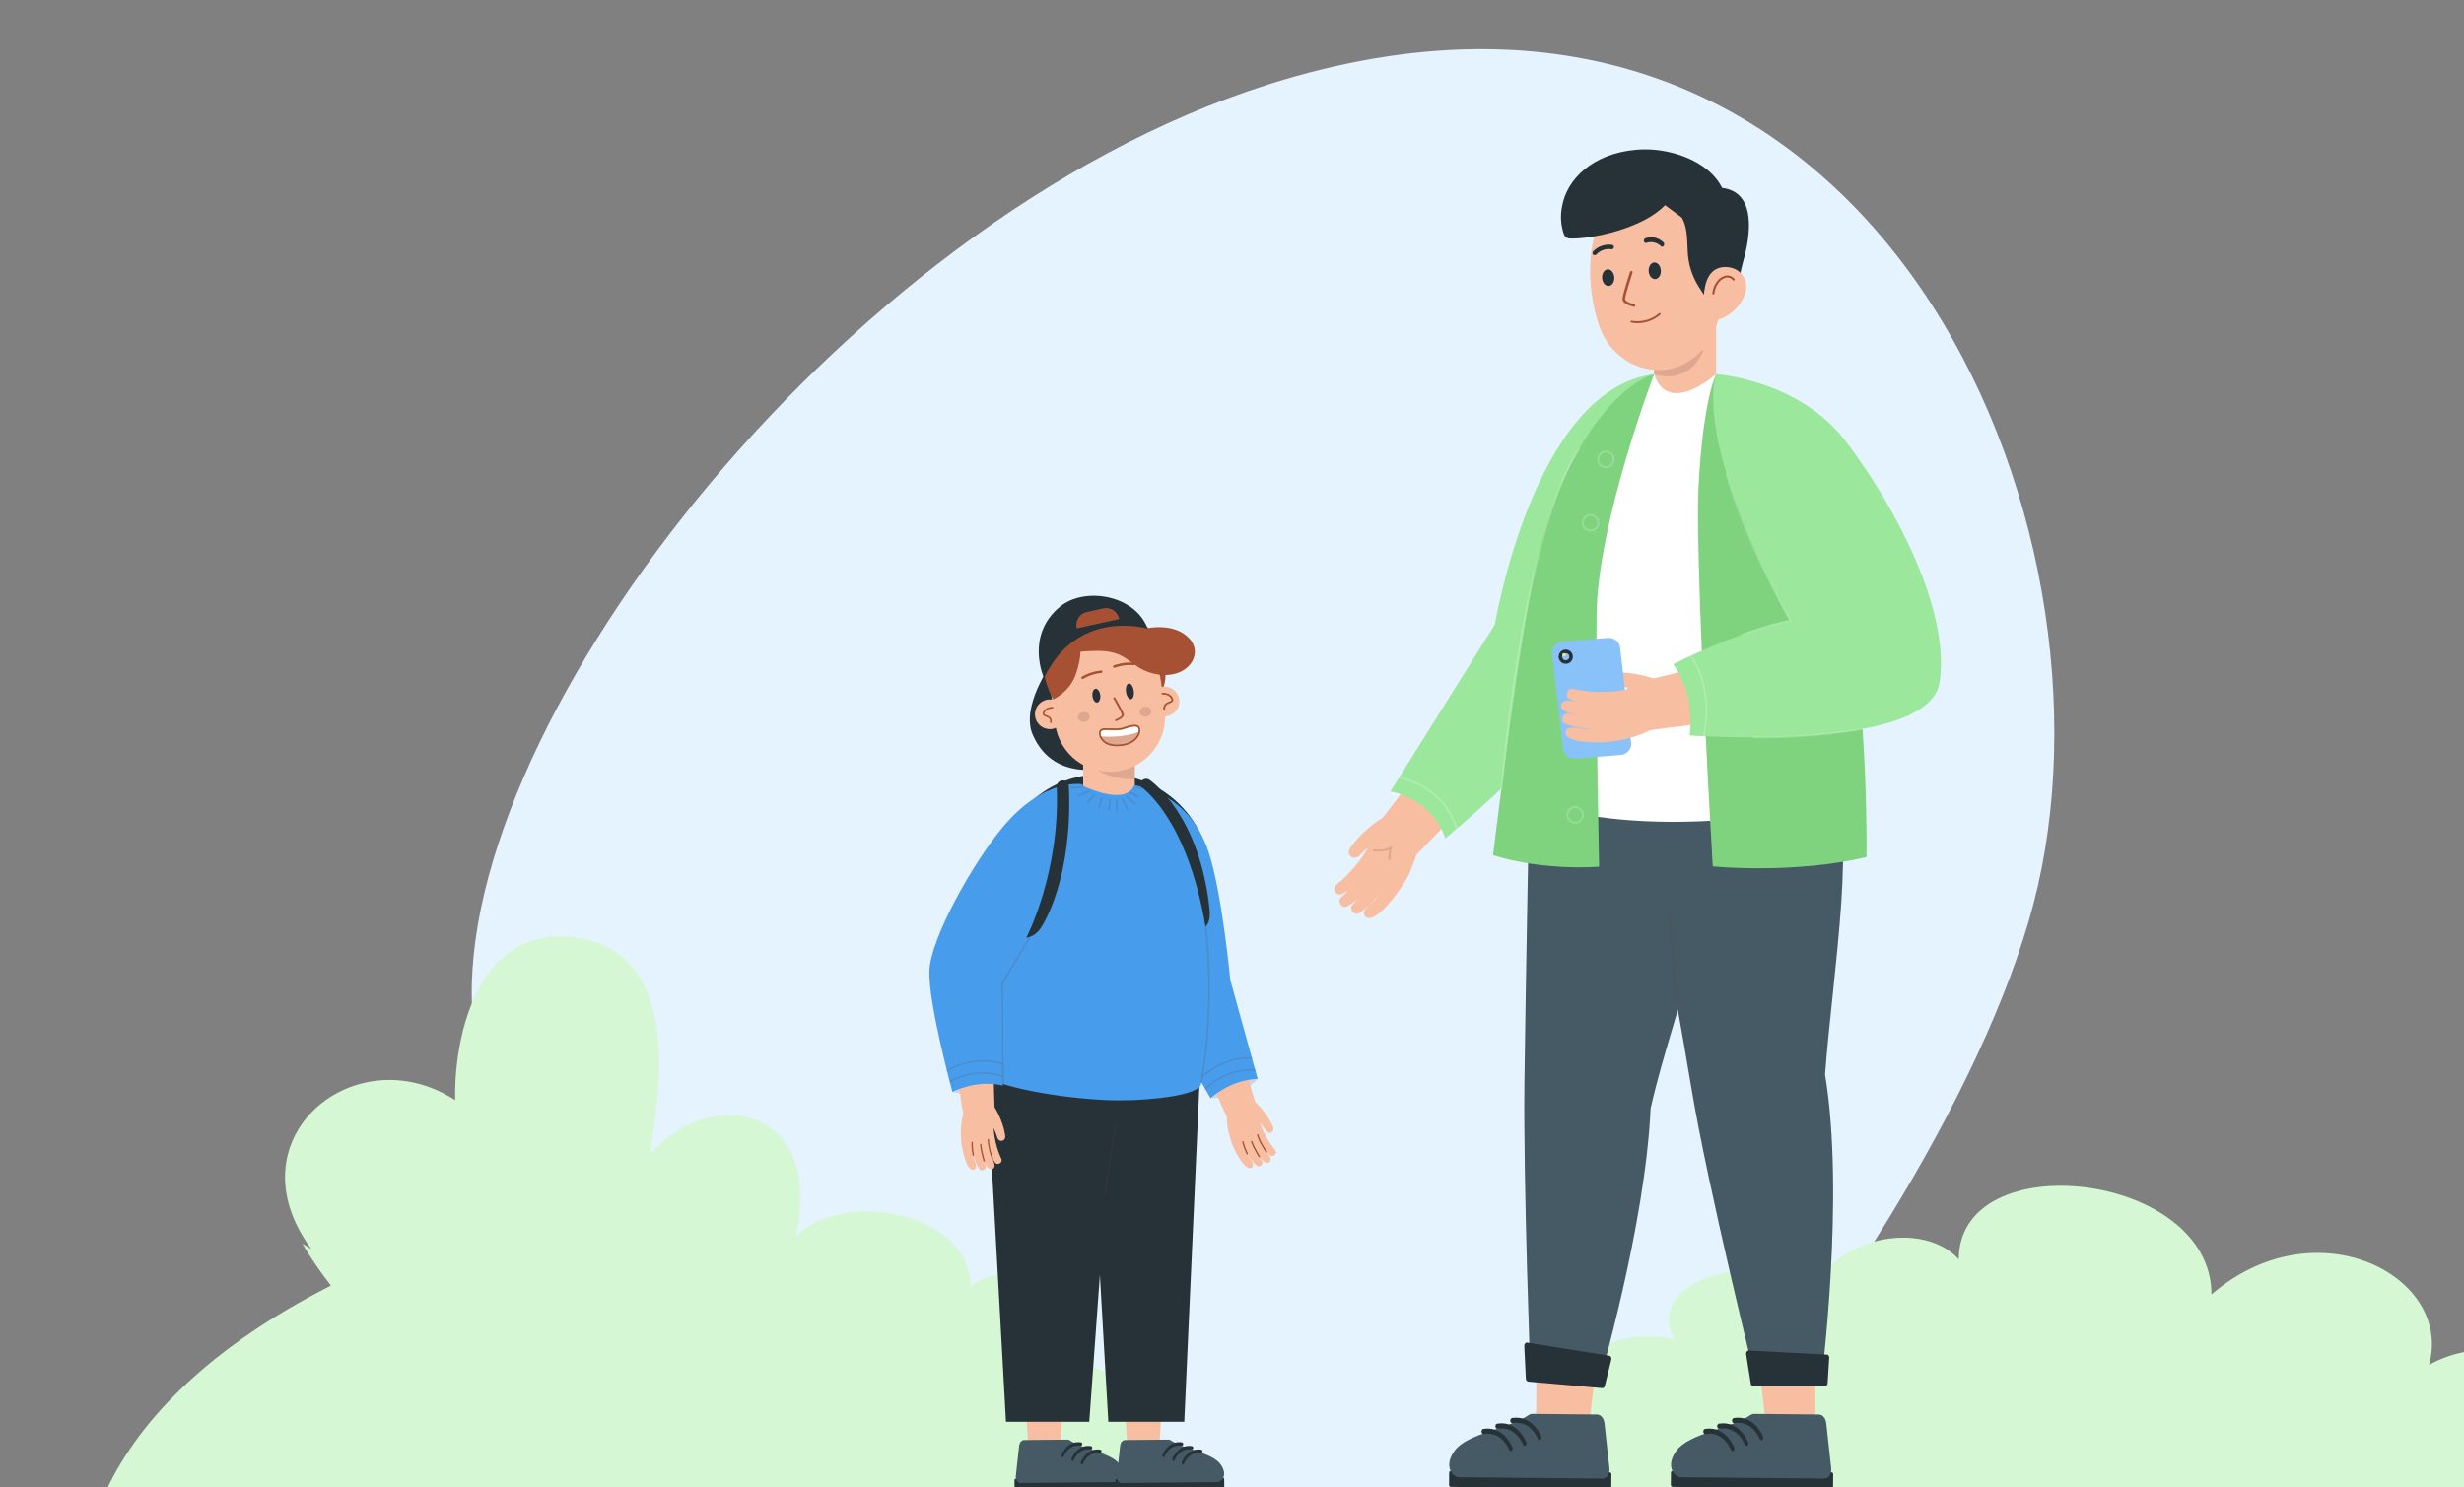 <?xml version="1.0" encoding="UTF-8"?> <svg xmlns="http://www.w3.org/2000/svg" width="694" height="419" viewBox="0 0 694 419" fill="none"><rect x="0" y="0" width="694" height="419" fill="#808080" stroke="none"/><g clip-path="url(#clip0_11_215)"><path d="M357.006 23.859C234.946 62.725 124.798 208.569 133.332 288.533C141.866 368.497 263.813 489.558 330.689 513.081C397.565 536.604 550.493 352.349 573.965 249.651C598.827 140.874 523.776 -29.243 357.006 23.859Z" fill="#E5F3FF"></path><path d="M551.703 354.736C551.703 322.169 622.87 329.958 622.87 364.651C652.522 339.164 691.071 359.696 684.152 384.473C698.784 376.535 712.717 381.087 721.91 389.398C715.886 401.587 706.421 412.947 692.769 422.702H458.55C407.966 422.702 435.682 369.21 471.639 377.39C461.756 358.983 500.303 351.196 512.165 364.651C512.165 351.195 539.841 341.992 551.703 354.736ZM128.205 309.922C127.789 293.558 133.688 261.453 160.606 263.952C194.253 267.077 184.906 312.152 183.037 325.095C200.483 305.458 232.262 311.706 224.162 348.303C237.247 334.914 273.386 341.162 273.386 362.584C283.979 351.873 318.873 368.387 298.934 384.9C318.827 379.291 345.989 420.157 298.934 420.157H38.525C35.441 420.157 32.581 420.046 29.933 419.841C39.648 399.134 60 379.047 93.206 362.161C90.156 358.228 87.479 354.292 85.153 350.364C85.999 350.839 86.849 351.34 87.703 351.872C64.649 320.632 100.165 291.623 128.205 309.922Z" fill="#D5F7D4"></path><path d="M432.765 380.452L449.963 382.072L447.048 404.989L432.675 403.662L432.765 380.452Z" fill="#F7BEA1"></path><path d="M464.907 312.262C471.473 282.646 488.478 247.39 477.699 218.894L430.852 218.727C430.852 218.727 429.692 277.379 429.364 305C429.036 333.882 431.082 388.22 431.082 388.22L450.243 389.933C450.243 389.933 463.375 345.47 464.907 312.262Z" fill="#455A64"></path><path d="M451.247 391.046L430.448 389.213C430.271 389.194 430.105 389.101 429.98 388.948C429.855 388.796 429.779 388.595 429.767 388.382L429.327 379.151C429.32 379.023 429.336 378.894 429.375 378.775C429.414 378.655 429.474 378.547 429.552 378.459C429.63 378.371 429.723 378.304 429.825 378.264C429.926 378.224 430.034 378.212 430.14 378.228L453.226 381.907C453.331 381.921 453.432 381.962 453.522 382.028C453.612 382.094 453.689 382.184 453.746 382.29C453.804 382.395 453.842 382.515 453.856 382.641C453.871 382.766 453.862 382.894 453.831 383.015L452.006 390.426C451.955 390.616 451.853 390.78 451.715 390.892C451.578 391.004 451.413 391.058 451.247 391.046Z" fill="#263238"></path><path d="M495.133 381.568L511.285 381.765L511.306 405.548L497.808 405.417L495.133 381.568Z" fill="#F7BEA1"></path><path d="M514.035 302.72C516.31 272.794 523.44 232.485 515.347 218.727H460.556C460.556 218.727 471.722 278.398 476.304 306.018C481.062 334.732 494.743 389.869 494.743 389.869L512.887 389.933C512.887 389.933 519.766 336.884 514.035 302.72Z" fill="#455A64"></path><path d="M514.015 390.49H493.811C493.65 390.495 493.492 390.432 493.367 390.312C493.243 390.192 493.16 390.023 493.134 389.837L491.801 381.468C491.781 381.342 491.787 381.212 491.816 381.088C491.845 380.964 491.898 380.849 491.97 380.751C492.042 380.654 492.132 380.577 492.233 380.525C492.334 380.473 492.443 380.448 492.553 380.452L514.553 381.594C514.646 381.597 514.737 381.622 514.821 381.668C514.905 381.714 514.98 381.779 515.042 381.861C515.103 381.942 515.15 382.037 515.179 382.14C515.207 382.243 515.218 382.352 515.209 382.46L514.757 389.687C514.741 389.904 514.656 390.107 514.519 390.255C514.382 390.404 514.202 390.487 514.015 390.49Z" fill="#263238"></path><path d="M391.608 222.966C391.608 222.966 394.257 232.446 407.082 236.159C407.082 236.159 407.556 224.443 391.608 222.966Z" fill="white" fill-opacity="0.2"></path><path d="M443.179 124.146L426.25 181.689L388.539 231.642C386.226 234.706 386.833 239.067 389.895 241.382C392.725 243.522 396.664 243.164 399.07 240.676L442.631 195.742C443.548 194.796 444.191 193.685 444.562 192.508L463.785 130.55C465.552 124.855 462.372 118.805 456.682 117.037C450.992 115.269 444.946 118.452 443.179 124.146Z" fill="#F7BEA1"></path><path d="M395.323 228.408C395.323 228.408 388.386 232.008 385.864 237.952C383.343 243.897 383.697 246.805 385.009 249.213C386.321 251.621 395.874 244.884 397.802 241.045C399.73 237.205 400.382 232.018 395.323 228.408Z" fill="#F7BEA1"></path><path d="M393.508 228.12C388.751 230.343 384.419 233.592 381.128 237.699C380.903 237.987 380.393 238.72 380.168 239.015C378.927 241.248 381.751 242.89 383.467 240.437C386.793 237.218 391.035 234.94 395.451 233.613C400.018 232.764 397.639 225.971 393.508 228.12Z" fill="#F7BEA1"></path><path d="M385.784 237.997C383.415 242.296 380.207 246.185 376.361 249.245C374.907 250.369 376.506 252.722 378.079 251.798C379.88 250.829 381.628 249.688 383.25 248.438C386.08 246.204 388.744 243.706 390.923 240.817C393.413 237.226 387.472 233.96 385.784 237.997Z" fill="#F7BEA1"></path><path d="M386.144 240.855C384.289 245.372 381.426 249.535 377.768 252.783C376.381 253.988 378.111 256.245 379.628 255.233C381.094 254.323 382.526 253.314 383.828 252.176C386.864 249.528 389.596 246.458 391.627 242.962C393.704 239.019 387.238 236.529 386.144 240.855Z" fill="#F7BEA1"></path><path d="M388.022 242.264C386.774 246.897 384.382 251.284 381.049 254.75C379.656 256.026 381.55 258.266 383.031 257.112C384.426 256.091 385.775 254.963 386.97 253.704C389.79 250.741 392.225 247.308 393.785 243.507C395.362 239.193 388.361 237.678 388.022 242.264Z" fill="#F7BEA1"></path><path d="M393.538 238.466C392.899 243.404 391.114 248.293 388.156 252.318C387.352 254.205 382.933 256.135 384.482 258.165C387.606 261.207 396.63 247.917 397.356 245.044C398.19 243.091 398.935 241.089 399.368 238.996C400.153 234.771 393.529 234.161 393.538 238.466Z" fill="#F7BEA1"></path><path d="M391.353 242.349C391.362 242.349 391.371 242.348 391.381 242.347C391.538 242.332 391.653 242.192 391.637 242.035C391.483 240.459 392.099 238.865 392.105 238.849C392.152 238.73 392.114 238.595 392.012 238.517C391.91 238.44 391.769 238.44 391.668 238.516C390.16 239.651 387.01 239.3 386.978 239.297C386.82 239.276 386.679 239.391 386.661 239.548C386.643 239.705 386.755 239.847 386.912 239.865C387.033 239.88 389.58 240.164 391.343 239.364C391.165 240.022 390.966 241.047 391.069 242.091C391.083 242.238 391.207 242.349 391.353 242.349Z" fill="#654040" fill-opacity="0.17"></path><path d="M465.891 105.401C432.017 109.586 421.05 175.908 421.05 175.908L391.608 222.966C391.608 222.966 403.172 224.594 407.082 236.159C407.082 236.159 435.423 212.831 445.231 196.941C454.594 181.77 465.891 105.401 465.891 105.401Z" fill="#9BE79B"></path><path d="M483.364 84.147H465.893V111.555H483.364V84.147Z" fill="#F7BEA1"></path><path d="M475.157 207.486H474.096C457.96 207.486 444.879 194.394 444.879 178.245L444.792 140.895C444.792 124.745 457.96 104.231 474.096 104.231H475.157C488.631 104.231 504.374 117.323 504.374 133.472V178.245C504.374 194.394 491.293 207.486 475.157 207.486Z" fill="#F7BEA1"></path><path d="M479.826 98.703C475.185 109.142 465.775 105.378 465.775 105.378L466.4 99.106L479.826 98.703Z" fill="#654040" fill-opacity="0.17"></path><path d="M465.891 105.401C465.891 105.401 447.6 115.372 441.028 138.802C433.655 165.092 429.319 190.281 428.577 224.668C428.577 224.668 446.305 233.248 482.177 231.204C518.049 229.16 521.64 226.812 521.64 226.812C521.64 226.812 524.26 201.787 521.322 176.051C518.222 148.908 518.212 116.518 483.362 105.402C483.362 105.402 469.884 117.457 465.891 105.401Z" fill="white"></path><path d="M483.359 105.402C483.359 105.402 479.654 112.458 478.4 137.152C477.462 155.615 481.275 225.081 482.405 244.072C482.405 244.072 504.874 246.353 525.724 241.451C525.724 241.451 525.987 220.329 524.028 197.992C522.069 175.655 513.215 135.173 506.395 120.916C500.953 109.539 483.359 105.402 483.359 105.402Z" fill="#7FD37F"></path><path d="M465.89 105.401C465.89 105.401 449.974 147.122 449.695 173.041C449.416 198.96 450.405 244.146 450.405 244.146C450.405 244.146 435.269 245.498 420.535 240.923C420.535 240.923 426.531 190.304 431.834 162.709C438.107 130.064 453.836 109.292 465.89 105.401Z" fill="#7FD37F"></path><path d="M470.32 192.991C466.084 190.914 461.427 189.673 456.715 189.413C456.111 189.415 455.146 189.367 454.547 189.417C453.346 189.337 451.77 189.731 451.873 191.237C451.92 192.617 453.324 192.917 454.437 192.934C459.03 193.494 463.468 195.36 467.277 197.959C470.811 200.977 474.589 194.851 470.32 192.991Z" fill="#F7BEA1"></path><path d="M471.236 195.697C471.236 195.697 464.075 192.568 457.872 194.348C451.669 196.128 449.633 198.234 448.59 200.77C447.546 203.306 458.789 206.496 462.983 205.579C467.178 204.662 471.617 201.905 471.236 195.697Z" fill="#F7BEA1"></path><path d="M472.031 282.607C472.038 282.607 472.044 282.606 472.051 282.606C472.209 282.595 472.327 282.458 472.316 282.301C472.303 282.106 470.953 262.726 470.611 257.474C470.601 257.316 470.464 257.2 470.307 257.207C470.15 257.217 470.03 257.354 470.04 257.511C470.382 262.764 471.732 282.145 471.746 282.341C471.757 282.492 471.882 282.607 472.031 282.607Z" fill="#654040" fill-opacity="0.17"></path><path d="M471.256 187.094C471.256 187.094 468.72 199.969 475.864 207.175C475.864 207.175 481.3 196.326 471.256 187.094Z" fill="white" fill-opacity="0.2"></path><path d="M443.838 213.689L456.54 212.657C458.325 212.47 459.612 210.943 459.416 209.246L456.313 182.443C456.117 180.746 454.511 179.522 452.726 179.709L440.024 180.741C438.239 180.928 436.952 182.455 437.148 184.152L440.251 210.955C440.448 212.652 442.053 213.876 443.838 213.689Z" fill="#88C2F8"></path><circle cx="441" cy="185" r="2" fill="#263238"></circle><circle cx="441" cy="185" r="1" fill="#88C2F8"></circle><circle cx="440.5" cy="184.5" r="0.5" fill="#F0E090"></circle><path d="M457.786 194.315C452.957 195.178 447.918 195.131 443.122 194.065C441.334 193.642 440.513 196.367 442.221 197.008C444.107 197.8 446.093 198.44 448.085 198.915C451.6 199.711 455.216 200.21 458.831 200.086C463.186 199.764 461.983 193.087 457.786 194.315Z" fill="#F7BEA1"></path><path d="M455.796 196.393C452.661 197.357 449.336 197.769 446.054 197.756C444.132 198.188 440.339 196.056 439.662 198.639C439.267 201.299 446.764 201.723 448.705 202.121C451.676 202.406 454.708 202.466 457.667 201.975C462.089 201.093 459.86 194.427 455.796 196.393Z" fill="#F7BEA1"></path><path d="M455.773 198.782C451.467 200.887 446.487 201.749 441.732 201.04C439.919 200.763 439.321 203.54 441.071 204.042C443.077 204.71 445.184 205.136 447.299 205.297C451.212 205.538 455.247 205.187 458.95 203.826C463.516 201.992 459.396 195.448 455.773 198.782Z" fill="#F7BEA1"></path><path d="M461.946 200.619C457.748 203.316 452.812 205.033 447.816 205.288C445.845 205.861 441.506 203.661 440.928 206.168C440.604 209.621 451.208 209.235 453.591 208.959C457.671 208.449 461.709 207.335 465.364 205.417C469.153 203.254 465.231 197.736 461.946 200.619Z" fill="#F7BEA1"></path><path d="M489.81 127.698L513.132 179.667L461.572 192.126C457.843 193.027 455.55 196.782 456.45 200.514C457.288 203.986 460.629 206.209 464.088 205.777L534.317 196.73C539.999 195.997 544.013 190.794 543.281 185.106C543.123 183.873 542.754 182.717 542.215 181.672L541.928 181.126L508.948 117.727C506.196 112.438 499.682 110.382 494.397 113.136C489.112 115.89 487.059 122.409 489.81 127.698Z" fill="#F7BEA1"></path><path d="M483.358 105.402C483.358 105.402 506.568 106.949 519.783 124.221C534.15 143 549.416 172.443 546.273 192.268C543.13 212.093 475.863 207.175 475.863 207.175C475.863 207.175 477.912 196.407 471.255 187.093C471.255 187.093 490.131 177.573 504.172 174.795C504.172 174.795 477.545 127.168 483.358 105.402Z" fill="#9BE79B"></path><path d="M422.934 222.335C422.925 222.335 422.917 222.335 422.909 222.334C422.768 222.321 422.665 222.195 422.678 222.054C426.512 181.499 432.257 157.663 436.4 144.808C440.901 130.845 444.447 126.554 444.595 126.378C444.686 126.27 444.848 126.256 444.956 126.348C445.064 126.439 445.078 126.601 444.987 126.709C444.951 126.752 441.335 131.142 436.862 145.046C432.735 157.874 427.012 181.656 423.188 222.103C423.176 222.236 423.064 222.335 422.934 222.335Z" fill="white" fill-opacity="0.2"></path><path d="M490.685 179.003C490.583 179.003 490.486 178.941 490.446 178.84C490.394 178.709 490.459 178.56 490.591 178.508C490.655 178.483 496.997 175.997 503.779 174.615C502.244 171.879 491.032 151.577 486.054 133.723C486.016 133.586 486.095 133.445 486.231 133.407C486.367 133.368 486.509 133.448 486.547 133.585C491.853 152.614 504.273 174.451 504.398 174.669C504.439 174.741 504.443 174.828 504.409 174.903C504.374 174.978 504.306 175.032 504.225 175.048C497.362 176.406 490.844 178.96 490.779 178.985C490.748 178.997 490.716 179.003 490.685 179.003Z" fill="white" fill-opacity="0.2"></path><path d="M496.582 208.009C494.866 208.009 493.897 207.973 493.861 207.972C493.72 207.966 493.61 207.847 493.616 207.705C493.621 207.567 493.735 207.459 493.871 207.459C493.875 207.459 493.878 207.459 493.882 207.459C494.017 207.465 507.638 207.963 524.562 205.115C524.701 205.092 524.834 205.186 524.857 205.325C524.881 205.465 524.787 205.597 524.647 205.621C512.126 207.728 501.404 208.009 496.582 208.009Z" fill="white" fill-opacity="0.2"></path><path d="M410.309 233.689C410.202 233.689 410.102 233.621 410.066 233.514C407.879 226.934 403.629 223.441 400.448 221.67C396.993 219.746 394.015 219.377 393.986 219.373C393.845 219.356 393.745 219.229 393.761 219.088C393.778 218.948 393.905 218.847 394.046 218.864C394.17 218.878 397.137 219.244 400.678 221.211C403.945 223.026 408.31 226.606 410.552 233.352C410.597 233.486 410.524 233.631 410.39 233.676C410.363 233.685 410.336 233.689 410.309 233.689Z" fill="white" fill-opacity="0.2"></path><path d="M479.887 207.659C479.87 207.659 479.854 207.657 479.837 207.654C479.699 207.627 479.608 207.492 479.635 207.353C481.112 199.753 480.043 194.056 478.885 190.614C477.631 186.886 476.006 184.929 475.99 184.909C475.899 184.801 475.913 184.639 476.021 184.548C476.129 184.457 476.29 184.47 476.382 184.579C476.45 184.66 478.075 186.612 479.361 190.423C480.545 193.927 481.64 199.726 480.138 207.451C480.114 207.574 480.007 207.659 479.887 207.659Z" fill="white" fill-opacity="0.2"></path><path d="M452.297 131.886C450.942 131.886 449.84 130.783 449.84 129.427C449.84 128.071 450.942 126.968 452.297 126.968C453.652 126.968 454.755 128.071 454.755 129.427C454.755 130.783 453.652 131.886 452.297 131.886ZM452.297 127.481C451.225 127.481 450.352 128.354 450.352 129.427C450.352 130.5 451.225 131.374 452.297 131.374C453.37 131.374 454.242 130.5 454.242 129.427C454.242 128.354 453.37 127.481 452.297 127.481Z" fill="white" fill-opacity="0.2"></path><path d="M447.976 149.714C446.62 149.714 445.518 148.611 445.518 147.255C445.518 145.899 446.62 144.796 447.976 144.796C449.331 144.796 450.433 145.899 450.433 147.255C450.433 148.611 449.331 149.714 447.976 149.714ZM447.976 145.309C446.903 145.309 446.03 146.182 446.03 147.255C446.03 148.329 446.903 149.202 447.976 149.202C449.048 149.202 449.921 148.329 449.921 147.255C449.921 146.182 449.048 145.309 447.976 145.309Z" fill="white" fill-opacity="0.2"></path><path d="M443.648 232.021C442.293 232.021 441.191 230.918 441.191 229.562C441.191 228.206 442.293 227.103 443.648 227.103C445.003 227.103 446.105 228.206 446.105 229.562C446.105 230.918 445.003 232.021 443.648 232.021ZM443.648 227.616C442.576 227.616 441.703 228.489 441.703 229.562C441.703 230.636 442.575 231.509 443.648 231.509C444.72 231.509 445.593 230.636 445.593 229.562C445.593 228.489 444.72 227.616 443.648 227.616Z" fill="white" fill-opacity="0.2"></path><path d="M471.142 418.871L515.742 419.297C516.044 419.3 516.292 419.056 516.295 418.753L516.328 415.309C516.331 415.006 516.088 414.757 515.785 414.754L471.185 414.328C470.882 414.325 470.634 414.569 470.631 414.873L470.599 418.317C470.596 418.62 470.839 418.868 471.142 418.871Z" fill="#263238"></path><path d="M514.374 400.937L515.768 413.585C515.94 415.144 515.044 416.55 513.885 416.539L473.617 416.154C472.571 416.145 471.543 415.49 471.005 414.272C470.454 413.024 470.359 411.15 472.186 408.651C475.773 403.741 487.271 402.578 493.209 398.521C493.422 398.376 493.669 398.296 493.928 398.298L512.288 398.474C513.336 398.484 514.219 399.527 514.374 400.937Z" fill="#455A64"></path><path d="M496.303 405.661C496.596 405.487 496.707 405.004 496.542 404.634C495.768 402.895 493.336 398.658 488.299 399.475C488.009 399.523 487.808 399.902 487.854 400.295L487.855 400.308C487.9 400.689 488.159 400.941 488.441 400.896C492.954 400.18 495.02 403.914 495.646 405.371C495.78 405.682 496.06 405.806 496.303 405.661Z" fill="#263238"></path><path d="M492.114 407.245C492.406 407.071 492.517 406.588 492.352 406.218C491.578 404.48 489.147 400.242 484.11 401.06C483.819 401.107 483.619 401.486 483.664 401.879L483.666 401.892C483.71 402.273 483.969 402.525 484.251 402.48C488.764 401.764 490.831 405.498 491.456 406.955C491.59 407.266 491.87 407.39 492.114 407.245Z" fill="#263238"></path><path d="M488.198 408.728C488.491 408.554 488.602 408.071 488.437 407.7C487.663 405.962 485.231 401.725 480.195 402.542C479.904 402.59 479.703 402.968 479.749 403.362L479.751 403.375C479.795 403.756 480.054 404.007 480.336 403.963C484.849 403.247 486.915 406.981 487.541 408.438C487.675 408.749 487.955 408.873 488.198 408.728Z" fill="#263238"></path><path d="M408.678 418.871L453.277 419.297C453.58 419.3 453.828 419.056 453.831 418.753L453.863 415.309C453.866 415.006 453.623 414.757 453.32 414.754L408.721 414.328C408.417 414.325 408.169 414.569 408.167 414.873L408.134 418.317C408.131 418.62 408.374 418.868 408.678 418.871Z" fill="#263238"></path><path d="M451.909 400.937L453.303 413.585C453.475 415.144 452.579 416.55 451.421 416.539L411.152 416.154C410.106 416.145 409.078 415.49 408.541 414.272C407.989 413.024 407.894 411.15 409.721 408.651C413.308 403.741 424.806 402.578 430.744 398.521C430.957 398.376 431.205 398.296 431.463 398.298L449.823 398.474C450.871 398.484 451.754 399.527 451.909 400.937Z" fill="#455A64"></path><path d="M433.844 405.661C434.136 405.487 434.247 405.004 434.082 404.634C433.308 402.895 430.877 398.658 425.84 399.475C425.549 399.523 425.348 399.902 425.394 400.295L425.396 400.308C425.44 400.689 425.699 400.941 425.981 400.896C430.494 400.18 432.561 403.914 433.186 405.371C433.32 405.682 433.6 405.806 433.844 405.661Z" fill="#263238"></path><path d="M429.644 407.245C429.937 407.071 430.048 406.588 429.883 406.218C429.109 404.48 426.677 400.242 421.641 401.06C421.35 401.107 421.149 401.486 421.195 401.879L421.196 401.892C421.241 402.273 421.5 402.525 421.782 402.48C426.295 401.764 428.361 405.498 428.987 406.955C429.12 407.266 429.4 407.39 429.644 407.245Z" fill="#263238"></path><path d="M425.738 408.728C426.031 408.554 426.142 408.071 425.977 407.7C425.203 405.962 422.771 401.725 417.734 402.542C417.444 402.59 417.243 402.968 417.289 403.362L417.29 403.375C417.335 403.756 417.594 404.007 417.876 403.963C422.389 403.247 424.455 406.981 425.081 408.438C425.215 408.749 425.495 408.873 425.738 408.728Z" fill="#263238"></path><path d="M327.302 395.072L316.722 395.35L317.633 408.978L326.475 408.763L327.302 395.072Z" fill="#F7BEA1"></path><path d="M299.415 395.072L288.834 395.35L289.745 408.978L298.587 408.763L299.415 395.072Z" fill="#F7BEA1"></path><path d="M311.671 294.854H310.155C294.046 294.854 280.987 281.785 280.987 265.662V247.31C280.987 231.187 294.046 218.117 310.155 218.117H311.671C327.781 218.117 340.84 231.187 340.84 247.31V265.662C340.84 281.785 327.781 294.854 311.671 294.854Z" fill="#263238"></path><path d="M296.253 186.801C296.253 186.801 287.357 198.9 290.884 207.003C297.155 221.411 313.566 215.866 313.566 215.866C318.818 214.477 323.518 193.936 323.518 193.936L296.253 186.801Z" fill="#263238"></path><path d="M354.234 303.93C354.234 303.93 349.859 309.291 340.963 309.37C340.963 309.37 345.442 302.582 354.234 303.93Z" fill="#654040" fill-opacity="0.17"></path><path d="M351.273 308.498C353.824 310.398 356.004 312.809 357.613 315.555C357.798 315.918 358.125 316.482 358.28 316.857C358.698 317.552 358.948 318.619 358.014 319.022C357.174 319.419 356.561 318.67 356.208 318.008C354.455 315.426 351.969 313.339 349.237 311.856C346.34 310.667 348.843 306.512 351.273 308.498Z" fill="#F7BEA1"></path><path d="M354.488 315.238C355.461 318.4 357.044 321.409 359.162 323.957C359.967 324.899 358.588 326.231 357.677 325.405C356.622 324.518 355.625 323.524 354.726 322.476C353.165 320.613 351.751 318.598 350.71 316.391C349.56 313.68 353.929 312.341 354.488 315.238Z" fill="#F7BEA1"></path><path d="M353.857 317.072C354.247 319.25 355.026 321.372 356.046 323.337C356.38 324.622 358.827 326.24 357.489 327.443C356.018 328.5 353.451 324.135 352.614 323.093C351.528 321.399 350.556 319.599 349.937 317.672C349.101 314.748 353.781 314.029 353.857 317.072Z" fill="#F7BEA1"></path><path d="M352.43 317.823C352.498 321.055 353.517 324.308 355.409 326.942C356.135 327.944 354.656 329.159 353.816 328.264C352.796 327.267 351.892 326.134 351.142 324.915C349.791 322.643 348.757 320.114 348.429 317.473C348.119 314.169 353.309 314.621 352.43 317.823Z" fill="#F7BEA1"></path><path d="M349.416 314.676C349.097 318.011 349.589 321.486 350.971 324.547C351.235 325.9 353.879 327.815 352.562 328.93C350.603 330.184 347.577 323.734 347.009 322.226C346.061 319.633 345.485 316.88 345.506 314.109C345.632 311.182 350.126 311.83 349.416 314.676Z" fill="#F7BEA1"></path><path d="M354.944 321.966C354.586 321.268 354.249 320.503 354.035 319.759C354.005 319.656 354.064 319.55 354.166 319.52C354.268 319.49 354.375 319.548 354.405 319.652C355.044 321.869 356.865 324.373 356.883 324.398C356.947 324.483 356.927 324.604 356.841 324.667C356.755 324.73 356.635 324.712 356.572 324.626C356.52 324.555 355.685 323.406 354.944 321.966Z" fill="#A65133"></path><path d="M353.258 323.705C352.915 323.038 352.577 322.309 352.356 321.654C352.322 321.553 352.376 321.443 352.477 321.409C352.578 321.375 352.686 321.43 352.721 321.53C353.314 323.284 354.82 325.673 354.835 325.697C354.895 325.787 354.865 325.906 354.775 325.963C354.686 326.02 354.567 325.994 354.509 325.904C354.47 325.841 353.856 324.868 353.258 323.705Z" fill="#A65133"></path><path d="M351.117 325.129C351.116 325.128 351.116 325.126 351.115 325.124C351.077 325.046 350.193 323.192 349.866 321.683C349.843 321.579 349.909 321.476 350.013 321.454C350.117 321.431 350.22 321.498 350.242 321.601C350.56 323.066 351.453 324.939 351.462 324.957C351.508 325.053 351.468 325.169 351.372 325.215C351.277 325.26 351.165 325.222 351.117 325.129Z" fill="#A65133"></path><path d="M344.988 313.444L329.493 278.525C329.039 277.506 328.885 276.342 329.118 275.164L329.215 274.672L319.866 236.147C319.882 236.069 319.905 235.96 319.923 235.883C320.894 231.754 320.803 227.647 324.928 228.618C329.052 229.589 334.813 234.71 333.843 238.838L343.01 275.917L353.489 310.27C354.153 312.438 353.11 314.812 350.986 315.755C348.692 316.775 346.007 315.74 344.988 313.444Z" fill="#F7BEA1"></path><path d="M318.146 221.101C318.146 221.101 320.792 236.604 320.792 242.302C320.792 255.477 323.739 269.2 325.787 278.104C327.835 287.009 340.96 309.371 340.96 309.371C340.96 309.371 346.508 304.168 354.232 303.931L346.522 276.076C346.522 276.076 344.231 251.894 340.534 240.37C334.545 221.694 318.146 221.101 318.146 221.101Z" fill="#479CEB"></path><path d="M353.623 301.572C353.592 301.588 353.557 301.596 353.52 301.594C344.713 301.187 339.71 306.912 339.66 306.969C339.584 307.058 339.452 307.067 339.365 306.992C339.277 306.917 339.266 306.785 339.342 306.697C339.393 306.637 344.522 300.758 353.539 301.175C353.655 301.18 353.744 301.278 353.739 301.394C353.735 301.473 353.689 301.54 353.623 301.572Z" fill="#654040" fill-opacity="0.17"></path><path d="M352.709 298.287C352.676 298.304 352.638 298.312 352.598 298.308C344.36 297.626 338.098 304.052 338.035 304.117C337.954 304.201 337.822 304.204 337.739 304.123C337.655 304.043 337.653 303.91 337.733 303.827C337.796 303.76 344.199 297.192 352.633 297.89C352.748 297.9 352.834 298.001 352.824 298.117C352.818 298.193 352.772 298.256 352.709 298.287Z" fill="#654040" fill-opacity="0.17"></path><path d="M338.155 302.935L338.114 303.31L338.041 303.985L338.001 304.357L337.802 306.189L333.56 400.528H312.165L306.924 309.266L306.987 302.99L318.504 302.973L337.249 302.936L338.155 302.935Z" fill="#263238"></path><path d="M315.846 302.935L313.353 309.969L306.797 400.528H283.339L277.924 302.987L280.303 302.983L282.057 302.981L283.129 302.98H283.339L303.425 302.952L315.846 302.935Z" fill="#263238"></path><path d="M319.608 206.776L305.062 206.796L305.088 225.271L319.633 225.251L319.608 206.776Z" fill="#F7BEA1"></path><path d="M308.336 216.556C314.096 220.049 319.626 219.505 319.626 219.505L319.62 214.518L308.336 216.556Z" fill="#654040" fill-opacity="0.17"></path><path d="M311.998 289.921L312.712 289.92C323.589 289.904 332.394 281.067 332.379 270.182L332.336 240.002C332.321 229.116 322.128 220.732 312.614 220.319L311.899 220.32C302.817 220.333 292.217 229.173 292.233 240.058L292.275 270.238C292.291 281.124 301.121 289.936 311.998 289.921Z" fill="#F7BEA1"></path><path d="M319.472 221.118C319.472 221.118 331.264 224.222 335.716 240.009C340.711 257.723 342.267 286.225 338.266 305.435C337.646 308.414 325.175 309.962 315.431 309.976C302.835 309.994 282.152 306.743 277.618 303.093C271.866 298.46 283.776 273.929 285.545 260.811C287.959 242.906 284.848 227.256 304.136 220.957C304.136 220.957 316.966 227.624 319.472 221.118Z" fill="#479CEB"></path><path d="M311.11 336.842C311.091 336.845 311.072 336.845 311.051 336.842C310.937 336.824 310.858 336.717 310.876 336.602L313.978 316.53C313.996 316.416 314.101 316.337 314.217 316.355C314.331 316.373 314.41 316.48 314.392 316.594L311.291 336.666C311.276 336.761 311.2 336.831 311.11 336.842Z" fill="#654040" fill-opacity="0.17"></path><path d="M282.481 305.805C282.481 305.805 276.859 309.836 268.25 307.587C268.25 307.587 274.346 302.205 282.481 305.805Z" fill="#654040" fill-opacity="0.17"></path><path d="M276.969 308.109C276.969 308.109 280.041 312.391 279.745 316.734C279.449 321.077 278.349 322.717 276.827 323.764C275.304 324.811 271.615 317.845 271.627 314.948C271.639 312.052 272.827 308.734 276.969 308.109Z" fill="#F7BEA1"></path><path d="M278.437 309.441C280.403 311.942 281.879 314.838 282.715 317.91C282.8 318.308 282.968 318.938 283.019 319.341C283.242 320.121 283.204 321.216 282.198 321.361C281.283 321.525 280.887 320.642 280.719 319.91C279.701 316.96 277.845 314.295 275.595 312.15C273.109 310.245 276.61 306.888 278.437 309.441Z" fill="#F7BEA1"></path><path d="M279.78 316.785C279.894 320.093 280.637 323.41 282.016 326.423C282.548 327.543 280.869 328.469 280.205 327.433C279.418 326.301 278.715 325.081 278.121 323.835C277.1 321.628 276.261 319.314 275.832 316.911C275.429 313.993 279.996 313.843 279.78 316.785Z" fill="#F7BEA1"></path><path d="M278.688 318.392C278.497 320.597 278.695 322.848 279.167 325.011C279.154 326.34 281.094 328.541 279.489 329.352C277.793 329.989 276.454 325.103 275.918 323.879C275.311 321.96 274.843 319.968 274.748 317.947C274.705 314.905 279.409 315.434 278.688 318.392Z" fill="#F7BEA1"></path><path d="M277.124 318.743C276.346 321.881 276.481 325.287 277.62 328.324C278.059 329.481 276.314 330.267 275.737 329.184C275.013 327.955 274.435 326.625 274.03 325.253C273.319 322.706 272.98 319.995 273.353 317.359C273.916 314.089 278.808 315.882 277.124 318.743Z" fill="#F7BEA1"></path><path d="M275.027 314.917C273.849 318.053 273.417 321.536 273.953 324.853C273.854 326.227 275.907 328.766 274.344 329.498C272.126 330.197 270.888 323.18 270.734 321.576C270.495 318.826 270.657 316.017 271.4 313.348C272.286 310.556 276.455 312.355 275.027 314.917Z" fill="#F7BEA1"></path><path d="M278.461 323.399C278.297 322.632 278.172 321.805 278.159 321.031C278.157 320.924 278.242 320.837 278.348 320.835C278.454 320.833 278.543 320.917 278.544 321.024C278.583 323.331 279.686 326.225 279.698 326.254C279.737 326.352 279.686 326.464 279.587 326.503C279.488 326.541 279.376 326.492 279.338 326.392C279.307 326.311 278.8 324.983 278.461 323.399Z" fill="#A65133"></path><path d="M276.383 324.638C276.226 323.905 276.09 323.113 276.047 322.422C276.041 322.315 276.122 322.224 276.228 322.217C276.334 322.211 276.424 322.292 276.432 322.398C276.546 324.246 277.377 326.946 277.385 326.973C277.419 327.076 277.36 327.183 277.258 327.214C277.156 327.246 277.049 327.189 277.017 327.087C276.995 327.016 276.657 325.916 276.383 324.638Z" fill="#A65133"></path><path d="M273.941 325.453C273.94 325.451 273.94 325.45 273.94 325.448C273.924 325.363 273.554 323.342 273.632 321.799C273.637 321.693 273.728 321.611 273.834 321.617C273.94 321.622 274.022 321.713 274.017 321.819C273.941 323.316 274.315 325.357 274.319 325.378C274.338 325.482 274.269 325.583 274.164 325.602C274.061 325.621 273.962 325.555 273.941 325.453Z" fill="#A65133"></path><path d="M271.076 312.57L265.23 274.813C265.058 273.71 265.213 272.546 265.746 271.47L265.968 271.021L286.511 229.537C286.546 229.466 286.597 229.367 286.635 229.297C288.649 225.566 293.304 224.175 297.032 226.191C300.76 228.206 302.15 232.865 300.136 236.596L278.959 275.828L280.11 311.728C280.185 313.995 278.559 316.013 276.263 316.369C273.783 316.753 271.46 315.053 271.076 312.57Z" fill="#F7BEA1"></path><path d="M304.972 220.957C304.972 220.957 294.337 218.761 282.445 233.006C274.006 243.117 262.112 264.309 261.765 273.44C261.418 282.571 268.253 307.587 268.253 307.587C268.253 307.587 274.966 304.015 282.484 305.804L282.31 276.901C282.31 276.901 299.703 249.47 301.388 240.321C303.072 231.171 304.972 220.957 304.972 220.957Z" fill="#479CEB"></path><path d="M282.509 303.369C282.475 303.375 282.439 303.374 282.404 303.363C274.009 300.668 267.685 304.886 267.623 304.929C267.526 304.995 267.396 304.969 267.331 304.874C267.266 304.778 267.29 304.648 267.386 304.582C267.451 304.538 273.936 300.204 282.532 302.963C282.642 302.998 282.703 303.117 282.667 303.227C282.643 303.302 282.581 303.354 282.509 303.369Z" fill="#654040" fill-opacity="0.17"></path><path d="M282.489 299.959C282.453 299.966 282.414 299.964 282.377 299.951C274.603 297.139 266.881 301.705 266.804 301.751C266.704 301.811 266.576 301.779 266.516 301.68C266.456 301.581 266.488 301.451 266.588 301.392C266.666 301.344 274.561 296.677 282.52 299.556C282.629 299.595 282.685 299.716 282.646 299.825C282.62 299.896 282.559 299.945 282.489 299.959Z" fill="#654040" fill-opacity="0.17"></path><path d="M325.492 197.536C325.492 197.536 328.559 194.111 328.232 189.765L323.238 189.728C323.238 189.728 325.273 193.464 325.492 197.536Z" fill="#A65133"></path><path d="M314.653 217.288C323.172 216.153 329.164 208.351 328.038 199.861L326.98 191.881C325.854 183.391 318.036 177.428 309.518 178.563C300.999 179.698 295.007 187.5 296.133 195.99L297.191 203.969C298.317 212.459 306.135 218.422 314.653 217.288Z" fill="#F7BEA1"></path><path d="M321.189 205.818C321.163 206.646 320.495 207.784 319.033 208.64C317.048 209.803 313.137 210 311.375 209.169C310.429 208.723 309.806 207.959 309.609 207.269C309.441 206.676 309.589 206.138 310.117 205.907C311.26 205.408 314.403 206.053 316.518 205.396C318.794 204.687 320.425 204.347 320.982 205.078C321.128 205.268 321.2 205.524 321.189 205.818Z" fill="#654040" fill-opacity="0.17"></path><path d="M321.208 205.963C316.533 208.048 310.317 207.478 309.627 207.408C309.451 206.752 309.592 206.162 310.118 205.914C311.257 205.38 314.414 206.132 316.523 205.436C318.794 204.686 320.424 204.333 320.991 205.145C321.139 205.356 321.215 205.638 321.208 205.963Z" fill="white"></path><path d="M320.923 204.753C320.293 203.791 318.709 204.101 316.361 204.914C315.319 205.277 313.968 205.217 312.775 205.167C311.684 205.122 310.741 205.082 310.182 205.359C309.886 205.506 309.684 205.761 309.587 206.09C309.495 206.399 309.496 206.772 309.601 207.178C309.651 207.363 309.717 207.548 309.801 207.728C310.137 208.453 310.737 209.115 311.461 209.532C312.907 210.362 315.541 210.418 317.535 209.801C318.114 209.622 318.638 209.386 319.064 209.098C320.616 208.048 321.175 206.674 321.181 205.738C321.185 205.356 321.096 205.014 320.923 204.753ZM311.688 209.104C310.782 208.583 310.271 207.767 310.084 207.144C310.075 207.113 310.067 207.085 310.059 207.055C309.999 206.829 309.851 206.069 310.391 205.799C310.441 205.775 310.494 205.753 310.556 205.735C311.047 205.584 311.882 205.619 312.76 205.656C313.992 205.708 315.39 205.766 316.515 205.377C318.314 204.755 320.046 204.282 320.533 205.023C320.651 205.203 320.711 205.447 320.708 205.729L320.708 205.73C320.707 205.767 320.707 205.805 320.703 205.843C320.654 206.62 320.135 207.787 318.803 208.689C317.054 209.872 313.397 210.086 311.688 209.104Z" fill="#A65133"></path><path d="M291.535 201.767C291.84 204.057 293.943 205.666 296.232 205.362C298.522 205.058 300.132 202.955 299.827 200.665C299.523 198.376 297.42 196.766 295.13 197.07C292.841 197.375 291.231 199.478 291.535 201.767Z" fill="#F7BEA1"></path><path d="M323.854 198.147C324.158 200.436 326.261 202.046 328.551 201.742C330.84 201.437 332.45 199.334 332.146 197.045C331.841 194.755 329.738 193.146 327.448 193.45C325.159 193.754 323.549 195.857 323.854 198.147Z" fill="#F7BEA1"></path><path d="M309.886 195.808C310.018 196.881 309.636 197.82 309.033 197.905C308.429 197.99 307.832 197.189 307.7 196.115C307.567 195.042 307.949 194.103 308.553 194.018C309.156 193.933 309.753 194.735 309.886 195.808Z" fill="#263238"></path><path d="M319.332 194.617C319.497 195.841 319.141 196.896 318.536 196.975C317.931 197.053 317.306 196.125 317.141 194.901C316.976 193.678 317.332 192.622 317.937 192.543C318.542 192.465 319.167 193.394 319.332 194.617Z" fill="#263238"></path><path d="M335.133 180.034C331.085 175.354 323.455 176.928 323.455 176.928C320.649 174.45 310.542 168.53 304.926 171.097C300.485 173.127 298.91 176.839 298.4 179.823C296.165 180.948 294.649 182.647 294.048 186.628C293.338 191.323 296.661 197.016 296.661 197.016C296.661 197.016 301.237 195 303.001 189.98C303.936 187.321 304.284 185.229 304.317 183.601C306.69 183.381 309.32 183.25 311.323 183.455C318.441 184.184 318.845 188.828 326.059 189.987C334.411 191.328 339.023 184.533 335.133 180.034Z" fill="#A65133"></path><path d="M303.597 201.973C303.557 202.742 304.273 203.369 305.197 203.373C306.12 203.378 306.901 202.757 306.941 201.988C306.981 201.219 306.264 200.592 305.341 200.587C304.418 200.583 303.637 201.203 303.597 201.973Z" fill="#654040" fill-opacity="0.17"></path><path d="M320.964 200.47C320.924 201.24 321.641 201.867 322.564 201.871C323.487 201.875 324.268 201.255 324.308 200.486C324.348 199.717 323.632 199.089 322.708 199.085C321.785 199.081 321.004 199.701 320.964 200.47Z" fill="#654040" fill-opacity="0.17"></path><path d="M327.904 200.178C327.781 200.177 327.677 200.089 327.663 199.97C327.473 198.404 328.537 197.967 329.241 197.677C329.556 197.548 329.853 197.425 329.924 197.26C329.963 197.168 329.945 197.034 329.868 196.862C329.269 195.509 327.471 195.645 327.394 195.65C327.251 195.663 327.135 195.564 327.125 195.432C327.116 195.299 327.22 195.182 327.358 195.17C327.449 195.161 329.593 194.994 330.333 196.666C330.466 196.964 330.484 197.216 330.39 197.435C330.239 197.788 329.847 197.949 329.431 198.12C328.737 198.406 328.018 198.701 328.164 199.905C328.18 200.037 328.08 200.158 327.942 200.176C327.929 200.178 327.916 200.179 327.904 200.178Z" fill="#A65133"></path><path d="M295.97 203.715C295.964 203.715 295.958 203.714 295.952 203.714C295.826 203.703 295.736 203.596 295.75 203.475C295.883 202.377 295.228 202.135 294.594 201.901C294.215 201.762 293.857 201.63 293.72 201.315C293.634 201.119 293.651 200.89 293.772 200.614C294.449 199.069 296.405 199.144 296.487 199.146C296.614 199.152 296.709 199.255 296.7 199.376C296.691 199.496 296.577 199.588 296.454 199.584C296.385 199.581 294.744 199.524 294.196 200.775C294.126 200.934 294.109 201.057 294.145 201.138C294.21 201.286 294.481 201.386 294.768 201.492C295.411 201.729 296.381 202.088 296.207 203.516C296.194 203.631 296.089 203.716 295.97 203.715Z" fill="#A65133"></path><path d="M314.302 203.143C314.196 203.143 314.098 203.088 314.058 202.996C314.005 202.872 314.077 202.727 314.22 202.673C314.845 202.435 316.097 201.789 315.974 201.313C315.803 200.65 314.195 197.812 313.59 196.774C313.522 196.656 313.577 196.507 313.712 196.439C313.848 196.372 314.014 196.413 314.082 196.53C314.172 196.684 316.291 200.323 316.512 201.179C316.773 202.193 314.655 203.03 314.413 203.122C314.376 203.137 314.339 203.143 314.302 203.143Z" fill="#A65133"></path><path d="M313.65 187.478C313.52 187.573 313.46 187.742 313.516 187.894C313.582 188.076 313.787 188.164 313.975 188.091C314.001 188.081 316.574 187.094 319.273 187.399C319.47 187.421 319.654 187.281 319.685 187.086C319.717 186.892 319.582 186.716 319.386 186.693C316.501 186.367 313.847 187.388 313.735 187.432C313.704 187.444 313.676 187.46 313.65 187.478Z" fill="#A65133"></path><path d="M310.174 188.887C310.147 188.885 310.12 188.885 310.092 188.888C306.883 189.228 304.8 190.59 304.713 190.647C304.542 190.761 304.501 190.976 304.621 191.128C304.742 191.28 304.978 191.311 305.149 191.198C305.179 191.178 307.171 189.887 310.16 189.57C310.368 189.548 310.522 189.377 310.503 189.189C310.487 189.026 310.347 188.903 310.174 188.887Z" fill="#A65133"></path><path d="M323.242 177.101C323.242 177.101 303.479 171.152 294.047 191.013C294.047 191.013 288.605 179.136 298.537 170.918C305.492 165.165 319.782 167.606 323.242 177.101Z" fill="#263238"></path><path d="M303.252 177.021L315.236 174.392C314.776 172.293 312.806 170.941 310.835 171.373L305.987 172.437C304.016 172.869 302.792 174.921 303.252 177.021Z" fill="#A65133"></path><path d="M289.077 264.168C289.077 264.168 298.677 245.801 297.621 221.639C297.58 220.689 298.316 219.885 299.265 219.844C300.226 219.804 301.018 220.539 301.059 221.489C302.167 246.842 294.127 260.39 292.604 262.149C291.002 263.998 289.077 264.168 289.077 264.168Z" fill="#263238"></path><path d="M339.533 261.031C334.348 230.099 321.409 221.682 321.287 221.594C321.287 221.594 320.86 220.881 321.416 220.11C321.973 219.339 323.049 219.166 323.819 219.722C324.366 220.118 337.924 229.636 340.694 256.264C341.08 259.974 339.533 261.031 339.533 261.031Z" fill="#263238"></path><path d="M282.482 306.035C282.356 306.035 282.253 305.933 282.253 305.806L282.079 276.903C282.079 276.86 282.09 276.819 282.112 276.783L289.733 264.161C289.799 264.053 289.94 264.018 290.048 264.084C290.157 264.149 290.192 264.29 290.126 264.399L282.538 276.965L282.711 305.804C282.712 305.93 282.61 306.034 282.483 306.035C282.483 306.035 282.482 306.035 282.482 306.035Z" fill="#654040" fill-opacity="0.17"></path><path d="M338.385 305.086C338.371 305.086 338.358 305.085 338.345 305.083C338.22 305.061 338.137 304.943 338.158 304.818C342.202 281.421 339.337 261.266 339.308 261.065C339.29 260.94 339.376 260.823 339.502 260.805C339.627 260.786 339.744 260.873 339.762 260.998C339.769 261.049 340.503 266.133 340.725 274.048C340.93 281.351 340.73 292.631 338.61 304.896C338.591 305.008 338.494 305.086 338.385 305.086Z" fill="#654040" fill-opacity="0.17"></path><path d="M301.663 222.17C301.543 222.17 301.521 222.163 301.505 222.157C301.384 222.117 301.319 221.987 301.359 221.867C301.396 221.756 301.509 221.692 301.62 221.714C301.831 221.727 303.604 221.599 304.683 221.515C304.81 221.505 304.92 221.6 304.93 221.726C304.94 221.852 304.846 221.963 304.719 221.973C302.633 222.135 301.921 222.17 301.663 222.17ZM301.65 221.721L301.65 221.721L301.65 221.721Z" fill="#654040" fill-opacity="0.17"></path><path d="M321.931 222.361C321.916 222.361 321.901 222.359 321.886 222.356L319.934 221.969C319.809 221.945 319.728 221.824 319.753 221.699C319.778 221.575 319.898 221.494 320.023 221.519L321.975 221.906C322.099 221.93 322.18 222.051 322.155 222.176C322.134 222.285 322.038 222.361 321.931 222.361Z" fill="#654040" fill-opacity="0.17"></path><path d="M303.748 224.364C303.657 224.364 303.57 224.309 303.534 224.219C303.488 224.101 303.546 223.967 303.664 223.921L306.632 222.748C306.749 222.702 306.883 222.76 306.929 222.878C306.976 222.996 306.918 223.129 306.8 223.176L303.832 224.348C303.804 224.359 303.776 224.364 303.748 224.364Z" fill="#654040" fill-opacity="0.17"></path><path d="M306.374 226.201C306.318 226.201 306.262 226.181 306.218 226.14C306.125 226.053 306.12 225.908 306.206 225.815L307.918 223.978C308.004 223.886 308.149 223.881 308.242 223.967C308.335 224.053 308.34 224.199 308.253 224.291L306.542 226.128C306.497 226.177 306.436 226.201 306.374 226.201Z" fill="#654040" fill-opacity="0.17"></path><path d="M309.604 227.647C309.584 227.647 309.563 227.644 309.543 227.638C309.421 227.605 309.349 227.478 309.383 227.356L310.125 224.659C310.158 224.537 310.284 224.465 310.407 224.499C310.529 224.533 310.601 224.659 310.567 224.781L309.825 227.478C309.797 227.58 309.704 227.647 309.604 227.647Z" fill="#654040" fill-opacity="0.17"></path><path d="M312.304 228.39C312.294 228.39 312.283 228.389 312.272 228.387C312.147 228.37 312.059 228.254 312.077 228.128L312.46 225.392C312.477 225.267 312.594 225.179 312.719 225.197C312.844 225.214 312.932 225.331 312.914 225.456L312.531 228.192C312.515 228.307 312.417 228.39 312.304 228.39Z" fill="#654040" fill-opacity="0.17"></path><path d="M314.606 228.703C314.484 228.703 314.382 228.606 314.377 228.482L314.26 225.433C314.255 225.306 314.354 225.2 314.481 225.195C314.603 225.189 314.714 225.289 314.719 225.415L314.836 228.465C314.841 228.591 314.742 228.698 314.615 228.703C314.612 228.703 314.609 228.703 314.606 228.703Z" fill="#654040" fill-opacity="0.17"></path><path d="M317.61 228.116C317.528 228.116 317.449 228.072 317.408 227.995L315.885 225.161C315.825 225.05 315.867 224.911 315.978 224.85C316.09 224.79 316.229 224.832 316.289 224.944L317.812 227.777C317.872 227.889 317.83 228.028 317.719 228.088C317.684 228.107 317.647 228.116 317.61 228.116Z" fill="#654040" fill-opacity="0.17"></path><path d="M319.772 226.7C319.719 226.7 319.666 226.681 319.622 226.644L317.147 224.504C317.051 224.421 317.041 224.276 317.124 224.18C317.206 224.084 317.351 224.073 317.447 224.156L319.922 226.296C320.018 226.379 320.029 226.524 319.946 226.62C319.901 226.673 319.837 226.7 319.772 226.7Z" fill="#654040" fill-opacity="0.17"></path><path d="M320.839 224.559C320.812 224.559 320.784 224.554 320.757 224.544L318.074 223.528C317.956 223.483 317.896 223.35 317.941 223.232C317.986 223.113 318.117 223.053 318.236 223.098L320.92 224.115C321.038 224.159 321.098 224.292 321.053 224.411C321.019 224.502 320.931 224.559 320.839 224.559Z" fill="#654040" fill-opacity="0.17"></path><path d="M316.014 419.333L286.128 419.619C285.925 419.621 285.759 419.457 285.757 419.254L285.735 416.947C285.733 416.743 285.896 416.577 286.099 416.575L315.986 416.289C316.189 416.287 316.355 416.451 316.357 416.654L316.379 418.962C316.38 419.165 316.218 419.331 316.014 419.333Z" fill="#263238"></path><path d="M287.046 407.315L286.112 415.79C285.996 416.835 286.597 417.778 287.373 417.77L314.357 417.512C315.058 417.506 315.747 417.067 316.107 416.251C316.477 415.414 316.54 414.159 315.316 412.484C312.913 409.194 305.208 408.414 301.229 405.696C301.086 405.599 300.92 405.545 300.747 405.547L288.444 405.664C287.742 405.671 287.15 406.37 287.046 407.315Z" fill="#455A64"></path><path d="M299.153 410.481C298.957 410.364 298.882 410.04 298.993 409.792C299.512 408.627 301.141 405.788 304.516 406.336C304.711 406.367 304.845 406.621 304.815 406.885L304.814 406.894C304.784 407.149 304.61 407.317 304.422 407.287C301.397 406.807 300.013 409.31 299.593 410.286C299.504 410.494 299.316 410.578 299.153 410.481Z" fill="#263238"></path><path d="M301.966 411.541C301.77 411.425 301.695 411.101 301.806 410.853C302.325 409.688 303.954 406.848 307.329 407.396C307.524 407.428 307.658 407.682 307.628 407.946L307.627 407.954C307.597 408.209 307.423 408.378 307.235 408.348C304.21 407.868 302.826 410.37 302.406 411.347C302.317 411.555 302.129 411.638 301.966 411.541Z" fill="#263238"></path><path d="M304.583 412.537C304.386 412.421 304.312 412.097 304.423 411.849C304.941 410.684 306.571 407.844 309.946 408.392C310.141 408.424 310.275 408.678 310.245 408.942L310.243 408.95C310.214 409.205 310.04 409.374 309.851 409.344C306.827 408.864 305.442 411.366 305.023 412.343C304.933 412.551 304.746 412.634 304.583 412.537Z" fill="#263238"></path><path d="M344.456 419.333L314.57 419.619C314.367 419.621 314.201 419.457 314.199 419.254L314.177 416.947C314.175 416.743 314.338 416.577 314.541 416.575L344.427 416.289C344.63 416.287 344.797 416.451 344.799 416.654L344.82 418.962C344.822 419.165 344.659 419.331 344.456 419.333Z" fill="#263238"></path><path d="M315.487 407.315L314.553 415.79C314.438 416.835 315.039 417.778 315.815 417.77L342.799 417.512C343.5 417.506 344.189 417.067 344.549 416.251C344.919 415.414 344.982 414.159 343.758 412.484C341.355 409.194 333.65 408.414 329.67 405.696C329.528 405.599 329.362 405.545 329.188 405.547L316.886 405.664C316.183 405.671 315.591 406.37 315.487 407.315Z" fill="#455A64"></path><path d="M327.595 410.481C327.399 410.364 327.325 410.04 327.435 409.792C327.954 408.627 329.583 405.788 332.959 406.336C333.153 406.367 333.288 406.621 333.257 406.885L333.256 406.894C333.226 407.149 333.053 407.317 332.864 407.288C329.839 406.808 328.455 409.31 328.036 410.286C327.946 410.494 327.758 410.578 327.595 410.481Z" fill="#263238"></path><path d="M330.403 411.541C330.207 411.425 330.133 411.101 330.243 410.853C330.762 409.688 332.391 406.848 335.766 407.396C335.961 407.428 336.095 407.682 336.065 407.946L336.064 407.954C336.034 408.209 335.86 408.378 335.672 408.348C332.647 407.868 331.263 410.37 330.843 411.347C330.754 411.555 330.566 411.638 330.403 411.541Z" fill="#263238"></path><path d="M333.024 412.537C332.828 412.421 332.754 412.097 332.864 411.849C333.383 410.684 335.013 407.844 338.388 408.392C338.583 408.424 338.717 408.678 338.686 408.942L338.685 408.95C338.656 409.205 338.482 409.374 338.293 409.344C335.269 408.864 333.884 411.366 333.465 412.343C333.375 412.551 333.187 412.634 333.024 412.537Z" fill="#263238"></path><path d="M484.537 69.423C485.256 82.695 485.92 90.2 480.129 97.661C471.431 108.921 455.11 104.896 450.512 92.065C446.371 80.475 445.902 60.737 458.012 54.115C460.696 52.646 463.701 51.893 466.746 51.928C469.792 51.962 472.779 52.782 475.429 54.311C478.078 55.84 480.303 58.028 481.896 60.671C483.489 63.314 484.397 66.325 484.537 69.423Z" fill="#F7BEA1"></path><path d="M460.399 86.395C460.493 86.346 460.564 86.258 460.588 86.146C460.629 85.948 460.503 85.754 460.305 85.712C459.436 85.527 457.659 84.907 457.713 84.17C457.787 83.143 459.249 78.507 459.806 76.808C459.869 76.615 459.764 76.409 459.572 76.345C459.379 76.283 459.173 76.388 459.11 76.579C459.027 76.832 457.078 82.79 456.982 84.117C456.868 85.688 459.817 86.358 460.154 86.429C460.24 86.447 460.326 86.433 460.399 86.395Z" fill="#A65133"></path><path d="M483.893 52.839C479.35 44.797 467.433 48.927 462.509 52.703C461.768 53.259 472.308 58.497 471.669 58.304C475.049 62.488 475.123 64.782 475.329 70.402C475.416 74.054 476.474 77.606 478.39 80.674C480.248 83.699 482.406 86.517 484.831 89.084C489.297 86.775 489.5 78.764 490.885 73.985C492.97 66.846 495.277 53.221 483.893 52.839Z" fill="#263238"></path><path d="M491.549 82.627C491.058 84.122 490.249 85.507 489.168 86.703C488.088 87.898 486.756 88.88 485.25 89.593C481.19 91.464 479.572 87.34 479.883 83.36C480.147 79.783 481.19 75.417 485.673 75.23C490.156 75.042 492.719 78.905 491.549 82.627Z" fill="#F7BEA1"></path><path d="M467.79 76.296C467.832 77.592 467.086 78.628 466.13 78.623C465.174 78.618 464.383 77.551 464.352 76.256C464.322 74.961 465.056 73.924 466.011 73.94C466.966 73.956 467.76 75.001 467.79 76.296Z" fill="#263238"></path><path d="M454.678 78.239C454.709 79.534 453.974 80.571 453.018 80.555C452.062 80.539 451.269 79.483 451.237 78.199C451.206 76.915 451.942 75.867 452.899 75.872C453.856 75.877 454.645 76.966 454.678 78.239Z" fill="#263238"></path><path d="M468.419 69.44C468.324 69.493 468.22 69.515 468.118 69.503C468.016 69.491 467.92 69.445 467.84 69.371C467.284 68.837 466.627 68.471 465.919 68.303C465.212 68.134 464.474 68.167 463.764 68.398C463.692 68.431 463.616 68.446 463.54 68.443C463.465 68.44 463.391 68.419 463.323 68.382C463.256 68.344 463.196 68.291 463.147 68.224C463.097 68.158 463.06 68.08 463.037 67.994C463.013 67.91 463.004 67.821 463.01 67.731C463.015 67.641 463.036 67.552 463.07 67.47C463.105 67.389 463.152 67.315 463.209 67.254C463.267 67.193 463.333 67.146 463.405 67.116C464.289 66.802 465.213 66.743 466.1 66.942C466.988 67.141 467.813 67.594 468.508 68.263C468.569 68.314 468.619 68.381 468.656 68.457C468.694 68.534 468.717 68.62 468.726 68.709C468.735 68.799 468.728 68.89 468.707 68.978C468.686 69.067 468.65 69.15 468.602 69.222C468.556 69.31 468.493 69.385 468.419 69.44Z" fill="#263238"></path><path d="M482.527 82.94C482.455 82.931 482.389 82.894 482.344 82.836C482.299 82.778 482.278 82.705 482.287 82.632C482.401 81.473 482.818 80.366 483.496 79.422C484.043 78.596 484.859 77.987 485.803 77.699C486.298 77.554 486.824 77.563 487.313 77.724C487.803 77.885 488.233 78.19 488.547 78.6C488.591 78.658 488.611 78.73 488.602 78.803C488.594 78.875 488.557 78.941 488.501 78.986C488.472 79.01 488.439 79.027 488.403 79.038C488.368 79.048 488.33 79.051 488.294 79.047C488.257 79.042 488.221 79.03 488.189 79.012C488.157 78.993 488.129 78.968 488.107 78.939C487.856 78.626 487.52 78.395 487.14 78.274C486.76 78.153 486.353 78.146 485.969 78.255C485.15 78.518 484.444 79.051 483.965 79.77C483.351 80.634 482.973 81.645 482.867 82.702C482.858 82.776 482.821 82.844 482.764 82.891C482.706 82.938 482.633 82.961 482.559 82.955L482.527 82.94Z" fill="#A65133"></path><path d="M449.029 71.882C448.911 71.857 448.803 71.796 448.719 71.708C448.601 71.59 448.535 71.43 448.533 71.263C448.532 71.096 448.597 70.936 448.713 70.816C449.395 70.101 450.239 69.561 451.173 69.242C452.107 68.923 453.104 68.834 454.08 68.983C454.16 69 454.237 69.032 454.305 69.078C454.373 69.124 454.431 69.183 454.476 69.252C454.521 69.32 454.553 69.397 454.568 69.478C454.584 69.559 454.583 69.642 454.567 69.722C454.55 69.803 454.518 69.879 454.472 69.947C454.426 70.016 454.367 70.074 454.299 70.119C454.23 70.165 454.154 70.196 454.073 70.212C453.992 70.227 453.91 70.227 453.829 70.21C453.055 70.091 452.264 70.166 451.525 70.428C450.787 70.69 450.125 71.131 449.598 71.711C449.523 71.783 449.433 71.836 449.334 71.866C449.235 71.896 449.131 71.901 449.029 71.882Z" fill="#263238"></path><path d="M485.221 53.317C481.439 44.997 469.471 41.349 460.888 42.18C448.591 43.22 441.218 50.526 439.939 58.273C439.426 60.867 439.621 63.547 440.505 66.068C440.617 66.381 440.829 66.656 441.113 66.855C441.396 67.054 441.737 67.169 442.09 67.183C448.217 67.432 462.716 64.384 468.972 57.793L473.733 61.325C480.067 58.935 485.221 53.317 485.221 53.317Z" fill="#263238"></path><path d="M465.118 90.237C462.179 91.511 459.591 90.898 459.453 90.864C459.309 90.828 459.221 90.683 459.257 90.539C459.292 90.394 459.439 90.306 459.582 90.342C459.623 90.352 463.703 91.309 467.296 88.242C467.41 88.145 467.579 88.159 467.675 88.272C467.771 88.385 467.758 88.555 467.645 88.651C466.806 89.367 465.948 89.877 465.118 90.237Z" fill="#A65133"></path></g><defs><clipPath id="clip0_11_215"><rect width="694" height="419" fill="white"></rect></clipPath></defs></svg> 